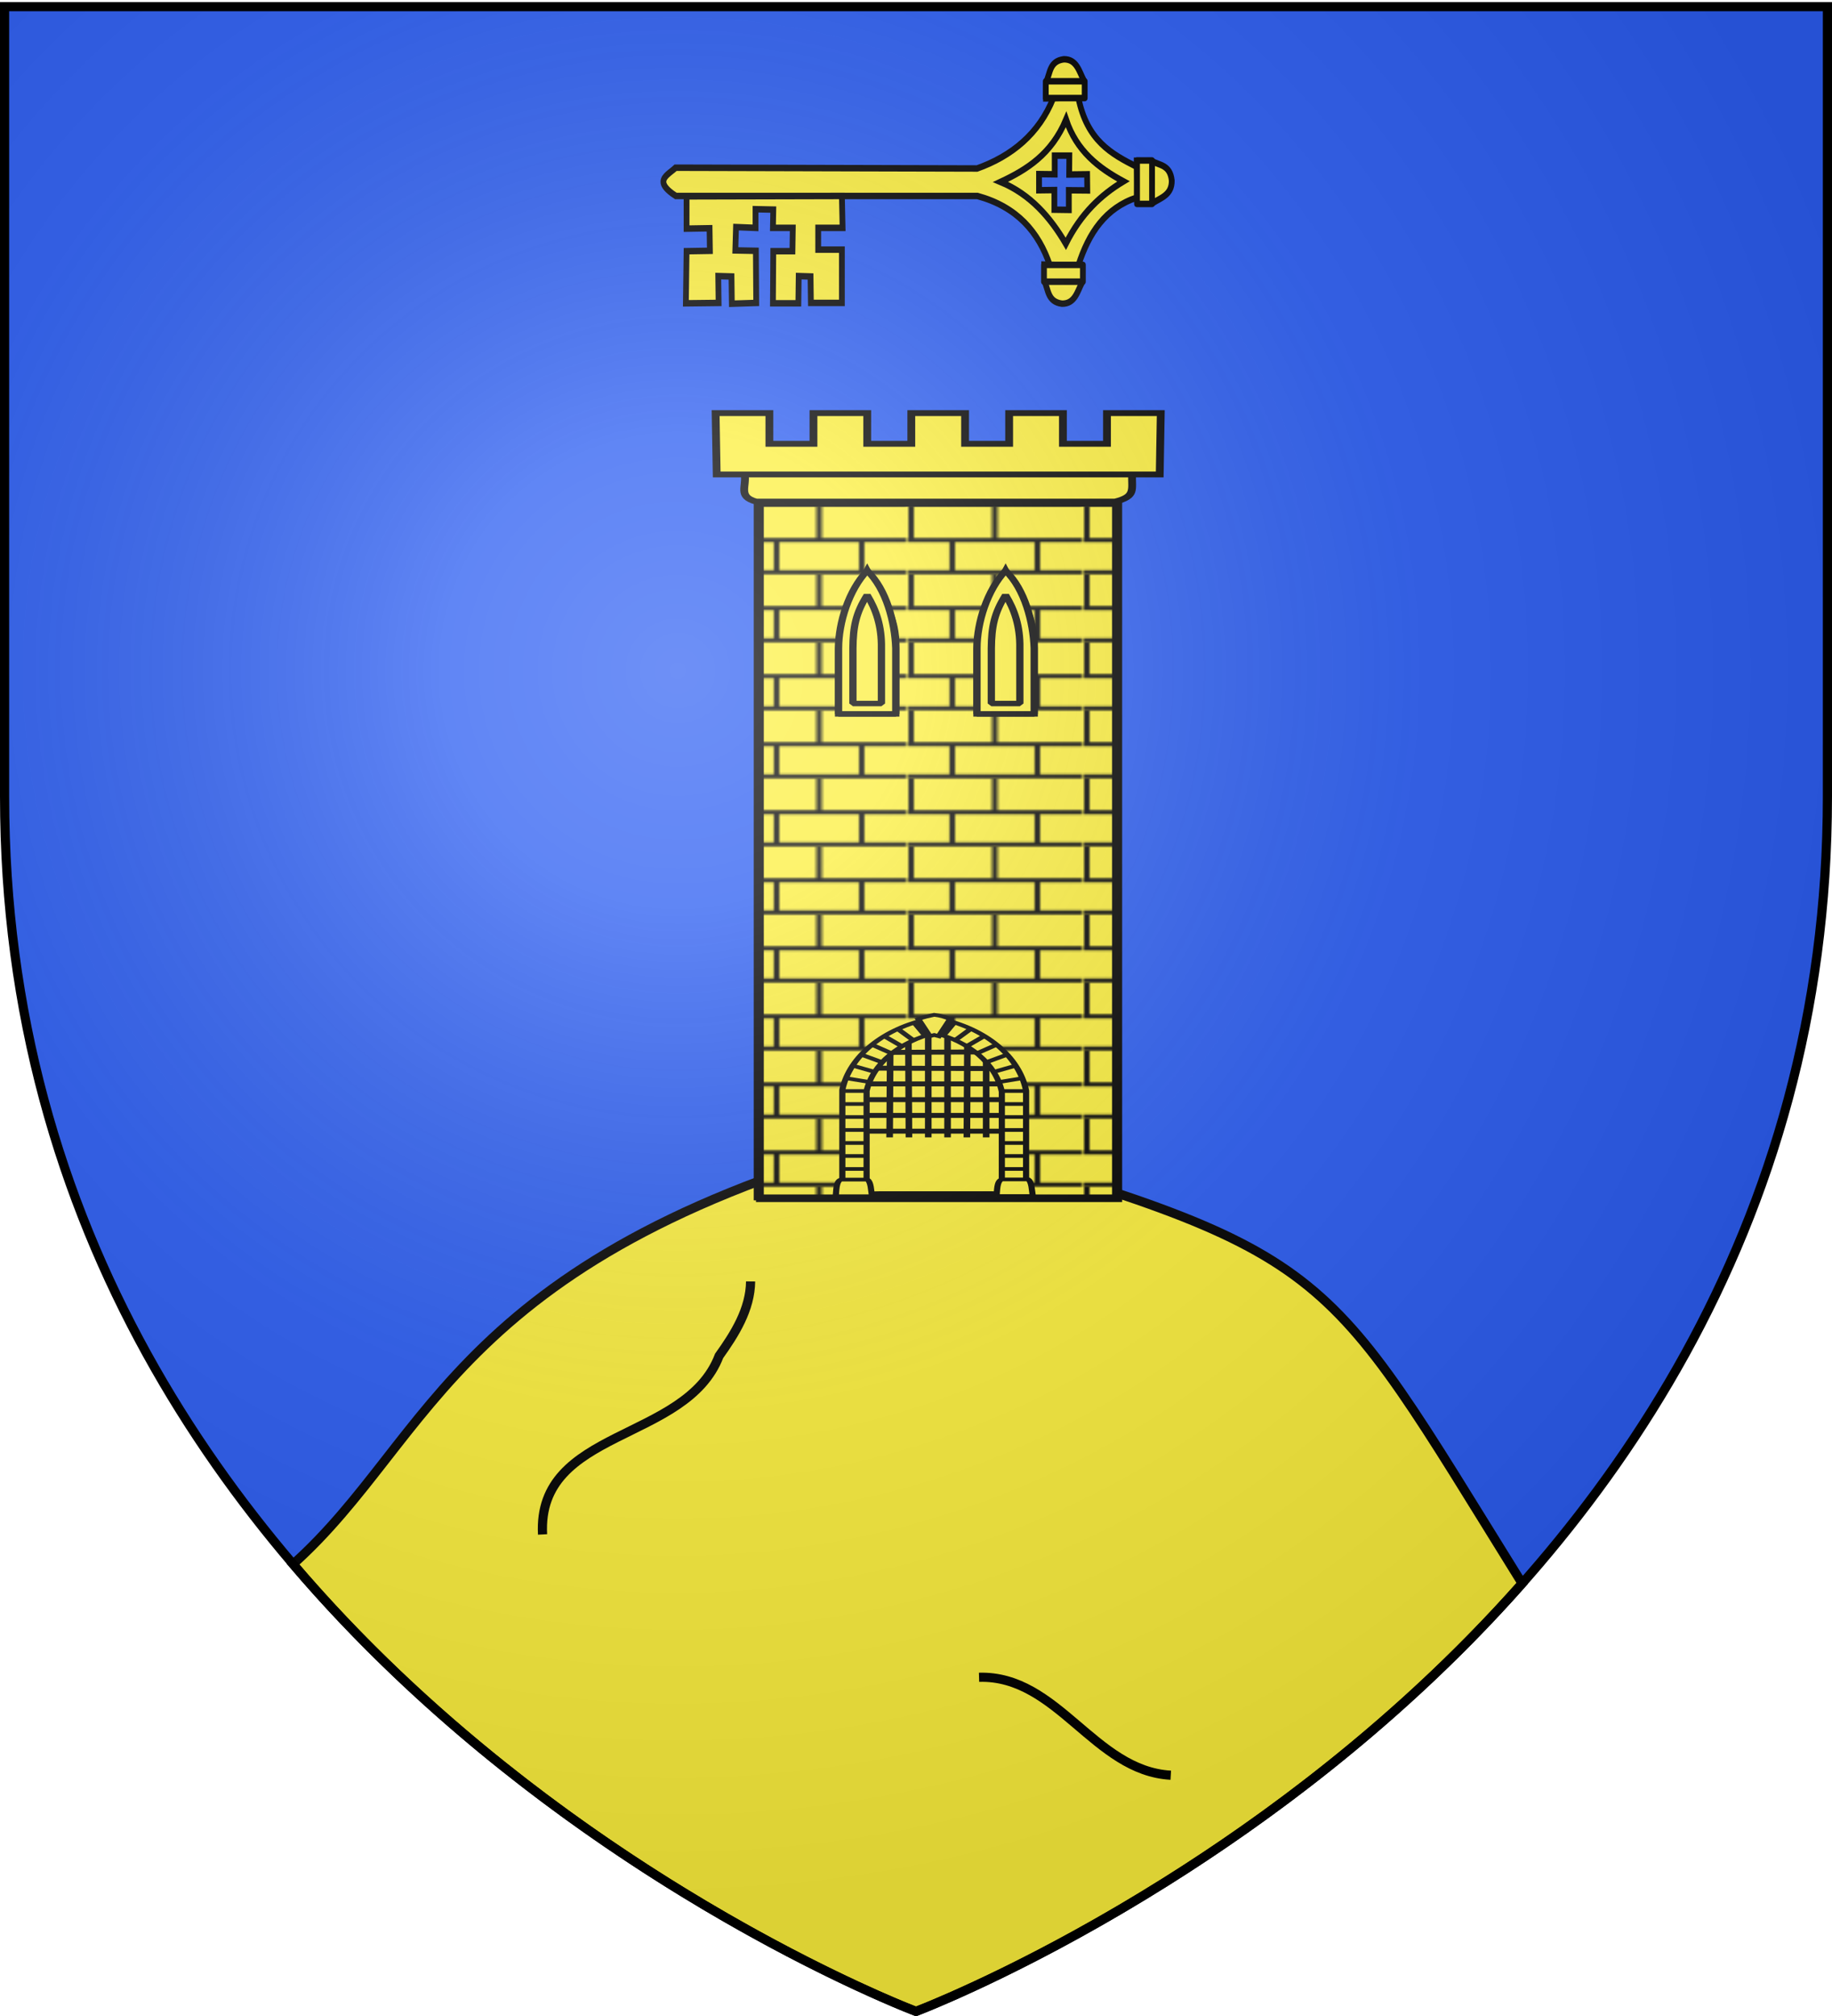<svg xmlns="http://www.w3.org/2000/svg" xmlns:xlink="http://www.w3.org/1999/xlink" width="600" height="660" version="1.0"><desc>Flag of Canton of Valais (Wallis)</desc><defs><pattern xlink:href="#l" id="y" patternTransform="translate(706.905 -109.487)"/><pattern xlink:href="#o" id="l" patternTransform="translate(706.076 -110.317)"/><pattern xlink:href="#p" id="o" patternTransform="translate(1455.798 -99.233)"/><pattern xlink:href="#q" id="n" patternTransform="translate(1455.798 -99.233)"/><pattern xlink:href="#r" id="m" patternTransform="translate(1455.798 -99.233)"/><pattern xlink:href="#i" id="p" patternTransform="translate(706.076 -110.317)"/><pattern xlink:href="#i" id="q" patternTransform="translate(706.076 -110.317)"/><pattern xlink:href="#i" id="r" patternTransform="translate(706.076 -110.317)"/><pattern id="i" width="63.433" height="32.822" patternTransform="translate(706.076 -110.317)" patternUnits="userSpaceOnUse"><path d="M1 16.188V1m45.974 15.188v15.634H15.96V16.188M31.467 1v15.188M1 31.822h61.433M1 16.188h61.433" style="fill:none;fill-opacity:1;fill-rule:evenodd;stroke:#000;stroke-width:2;stroke-linecap:square;stroke-linejoin:miter;stroke-miterlimit:4;stroke-dasharray:none;stroke-opacity:1;display:inline"/></pattern><g id="v"><path id="u" d="M0 0v1h.5z" transform="rotate(18 3.157 -.5)"/><use xlink:href="#u" width="810" height="540" transform="scale(-1 1)"/></g><g id="w"><use xlink:href="#v" width="810" height="540" transform="rotate(72)"/><use xlink:href="#v" width="810" height="540" transform="rotate(144)"/></g><radialGradient xlink:href="#a" id="z" cx="221.445" cy="226.331" r="300" fx="221.445" fy="226.331" gradientTransform="matrix(1.353 0 0 1.349 -77.63 -85.747)" gradientUnits="userSpaceOnUse"/><linearGradient id="a"><stop offset="0" style="stop-color:white;stop-opacity:.314"/><stop offset=".19" style="stop-color:white;stop-opacity:.251"/><stop offset=".6" style="stop-color:#6b6b6b;stop-opacity:.125"/><stop offset="1" style="stop-color:black;stop-opacity:.125"/></linearGradient></defs><g style="display:inline"><path d="M300 658.5s298.5-112.32 298.5-397.772V2.176H1.5v258.552C1.5 546.18 300 658.5 300 658.5" style="fill:#2b5df2;fill-opacity:1;fill-rule:evenodd;stroke:none"/><g style="display:inline"><path d="M0 0h600v660H0z" style="fill:none;stroke:none"/></g><g style="display:inline"><g style="display:inline"><path d="M0 0h600v660H0z" style="fill:none;stroke:none"/></g><path d="M300 658.5s111.773-42.058 198.526-140.109C431.604 410.785 438.593 410.918 300 370.621c-151.172 39.117-157.644 99.985-204.013 141.453C183.433 614.638 300 658.5 300 658.5z" style="fill:#fcef3c;fill-opacity:1;fill-rule:evenodd;stroke:#000;stroke-width:3;stroke-miterlimit:4;stroke-opacity:1;stroke-dasharray:none"/><path d="M177.692 502.348c-1.853-34.762 46.997-30.157 57.826-58.453 5.125-7.18 10.213-15.241 10.312-24.38M320.648 549.11c25.84-.737 37.63 30.66 62.793 32.064" style="fill:none;stroke:#000;stroke-width:3;stroke-linecap:butt;stroke-linejoin:miter;stroke-miterlimit:4;stroke-opacity:1;stroke-dasharray:none"/><g style="fill:#fff"><path d="M206.516 456.527V119.274H75.971v337.253z" style="fill:#fcef3c;fill-opacity:1;stroke:#000;stroke-width:2.846;stroke-miterlimit:4;stroke-opacity:1;stroke-dasharray:none" transform="matrix(.899 0 0 .675 179.833 83.854)"/><path d="M207.346 457.357V120.104H76.8v337.253z" style="fill:url(#y);fill-opacity:1;stroke:#000;stroke-width:2.846;stroke-miterlimit:4;stroke-opacity:1;stroke-dasharray:none" transform="matrix(.899 0 0 .675 179.833 83.854)"/><path d="M71.21 105.534h141.18c-.217 7.76 1.57 10.93-6.192 13.545H75.467c-6.925-2.522-3.337-7.37-4.258-13.545z" style="fill:#fcef3c;fill-opacity:1;stroke:#000;stroke-width:2.846;stroke-miterlimit:4;stroke-opacity:1;stroke-dasharray:none" transform="matrix(.899 0 0 .675 179.833 83.854)"/><path d="m60.669 76.148.39 29.733h161.396l.381-29.733h-19.59v14.87h-16.054v-14.87h-19.59v14.87h-16.054v-14.87h-19.591v14.87h-16.053v-14.87H96.313v14.87H80.26v-14.87z" style="fill:#fcef3c;fill-opacity:1;stroke:#000;stroke-width:2.846;stroke-miterlimit:4;stroke-opacity:1;stroke-dasharray:none" transform="matrix(.899 0 0 .675 179.833 83.854)"/><g style="fill:#fcef3c;fill-opacity:1;stroke:#000;stroke-width:1.957;stroke-miterlimit:4;stroke-opacity:1;stroke-dasharray:none"><g style="fill:#fcef3c;fill-opacity:1;stroke:#000;stroke-width:1.957;stroke-miterlimit:4;stroke-opacity:1;stroke-dasharray:none"><g style="fill:#fcef3c;fill-opacity:1;stroke:#000;stroke-width:2.063;stroke-miterlimit:4;stroke-opacity:1;stroke-dasharray:none"><g style="fill:#fcef3c;fill-opacity:1;stroke:#000;stroke-width:1.323;stroke-miterlimit:4;stroke-opacity:1;stroke-dasharray:none"><path d="M-247.78 20.553v15.69h10.394v-15.69c.25-8.225-2.834-12.876-5.197-18.924-2.397 5.976-5.026 10.846-5.197 18.924z" style="fill:#fcef3c;fill-opacity:1;stroke:#000;stroke-width:1.323;stroke-miterlimit:4;stroke-opacity:1;stroke-dasharray:none" transform="matrix(1.803 0 0 1.354 721.384 184.643)"/><path d="M-247.78 20.364v15.88h10.394v-15.88c-.16-6.245-1.695-14.272-5.197-18.735-3.326 4.651-5.197 12.539-5.197 18.735zm2.607 0c.036-5.216.54-8.518 2.59-12.856 1.608 3.512 2.658 7.542 2.59 12.856v13.365h-5.18z" style="fill:#fcef3c;fill-opacity:1;stroke:#000;stroke-width:1.323;stroke-linejoin:bevel;stroke-miterlimit:4;stroke-opacity:1;stroke-dasharray:none" transform="matrix(1.803 0 0 1.354 721.384 184.643)"/></g></g></g><g style="fill:#fcef3c;fill-opacity:1;stroke:#000;stroke-width:1.957;stroke-miterlimit:4;stroke-opacity:1;stroke-dasharray:none"><g style="fill:#fcef3c;fill-opacity:1;stroke:#000;stroke-width:2.063;stroke-miterlimit:4;stroke-opacity:1;stroke-dasharray:none"><g style="fill:#fcef3c;fill-opacity:1;stroke:#000;stroke-width:1.323;stroke-miterlimit:4;stroke-opacity:1;stroke-dasharray:none"><path d="M-247.78 20.553v15.69h10.394v-15.69c.25-8.225-2.834-12.876-5.197-18.924-2.397 5.976-5.026 10.846-5.197 18.924z" style="fill:#fcef3c;fill-opacity:1;stroke:#000;stroke-width:1.323;stroke-miterlimit:4;stroke-opacity:1;stroke-dasharray:none" transform="matrix(1.803 0 0 1.354 766.718 184.643)"/><path d="M-247.78 20.364v15.88h10.394v-15.88c-.16-6.245-1.695-14.272-5.197-18.735-3.326 4.651-5.197 12.539-5.197 18.735zm2.607 0c.036-5.216.54-8.518 2.59-12.856 1.608 3.512 2.658 7.542 2.59 12.856v13.365h-5.18z" style="fill:#fcef3c;fill-opacity:1;stroke:#000;stroke-width:1.323;stroke-linejoin:bevel;stroke-miterlimit:4;stroke-opacity:1;stroke-dasharray:none" transform="matrix(1.803 0 0 1.354 766.718 184.643)"/></g></g></g></g><path d="m447.42 647.746-7.51-.233h-41.376l-7.51.232v-46c0-19.823 11.982-35.913 27.618-35.913 15.637 0 28.778 16.09 28.778 35.913z" style="fill:#fcef3c;fill-opacity:1;stroke:#000;stroke-width:2.271;stroke-miterlimit:4;stroke-opacity:1;stroke-dasharray:none" transform="matrix(.899 0 0 .675 -70.411 -46.298)"/><path d="m401.153 579.006 36.261-.224m-41.835 7.868 48.235.224m-51.125 7.421h54.635m-54.635 7.645h54.635m-54.635 7.644h54.635m-54.635 7.645h54.635m-9.733-38.618v41.611m-6.827-46.53-.207 46.53m-7.034-48.544v48.544m-7.033-48.544v48.544m-7.24-46.978.206 46.978m-6.828-42.729-.206 42.73" style="fill:#fff;fill-rule:evenodd;stroke:#000;stroke-width:2.408;stroke-linecap:butt;stroke-linejoin:miter;stroke-miterlimit:4;stroke-opacity:1;stroke-dasharray:none" transform="matrix(.899 0 0 .675 -70.411 -46.298)"/><g style="fill:#fcef3c;stroke:#000;stroke-width:3.044;stroke-miterlimit:4;stroke-opacity:1;stroke-dasharray:none"><path d="M104.029-164.904h6v-87.065l-.062-.375c-3.536-28.03-20.028-51.335-43.282-59.312l-1.937-.656-1.969.656c-23.088 7.92-39.94 30.922-43.625 58.781l-.031.406v87.565h6m6 0v-86.69c3.137-22.938 16.675-41.048 33.625-47.844 17.035 6.855 30.297 25.176 33.281 48.438v86.096" style="fill:#fcef3c;fill-opacity:1;stroke:#000;stroke-width:3.044;stroke-miterlimit:4;stroke-opacity:1;stroke-dasharray:none" transform="matrix(.662 0 0 .396 263.216 456.81)"/><path d="M19.162-176.404H31.51m-12.347-10.743H31.51M19.162-197.89H31.51m-12.347-10.743H31.51m-12.347-10.743H31.51m-12.347-10.743H31.51m-12.347-10.743H31.51m-12.347-10.743H31.51m-10.803-10.662 11.224 3.086m-7.857-13.468 11.224 5.33m-6.735-14.31 10.102 6.174m-4.77-14.31 9.54 7.014m-3.367-14.03 8.418 8.137m-1.964-14.31 7.576 9.26m.561-14.591 5.331 10.662m50 121.219H97.643m12.346-10.743H97.643m12.346-10.743H97.643m12.346-10.743H97.643m12.346-10.743H97.643m12.346-10.743H97.643m12.346-10.743H97.643m12.346-10.743H97.643m10.803-10.662-11.224 3.086m7.857-13.468-11.224 5.33m6.734-14.31-10.101 6.174m4.77-14.31-9.54 7.014m3.367-14.03-8.418 8.137m1.964-14.31-7.576 9.26m-.561-14.591-5.332 10.662" style="fill:#fcef3c;fill-rule:evenodd;stroke:#000;stroke-width:3.044;stroke-linecap:butt;stroke-linejoin:miter;stroke-miterlimit:4;stroke-opacity:1;stroke-dasharray:none" transform="matrix(.662 0 0 .396 263.216 456.81)"/><g style="fill:#fcef3c;stroke:#000;stroke-width:3.044;stroke-miterlimit:4;stroke-opacity:1;stroke-dasharray:none"><path d="M15.822-164.62H33.78c-.45-4.736-.478-11.663-2.245-13.749H18.347c-2.466 1.74-2.104 9.307-2.525 13.75zM95.372-164.76h17.958c-.45-4.737-.479-11.664-2.245-13.749H97.897c-2.467 1.74-2.105 9.307-2.525 13.75z" style="fill:#fcef3c;fill-opacity:1;fill-rule:evenodd;stroke:#000;stroke-width:3.044;stroke-linecap:butt;stroke-linejoin:miter;stroke-miterlimit:4;stroke-opacity:1;stroke-dasharray:none" transform="matrix(.662 0 0 .396 263.216 456.81)"/></g><path d="m62.331-296.921 2.245-.982 2.245.982 5.612-14.17c-2.031-1.464-4.343-2.786-7.857-3.508-2.619.953-5.238 1.833-7.857 3.508z" style="fill:#fcef3c;fill-opacity:1;fill-rule:evenodd;stroke:#000;stroke-width:3.044;stroke-linecap:butt;stroke-linejoin:miter;stroke-miterlimit:4;stroke-opacity:1;stroke-dasharray:none" transform="matrix(.662 0 0 .396 263.216 456.81)"/></g></g><g style="fill:#fcef3c;display:inline"><g style="fill:#fcef3c;fill-opacity:1;stroke:#000;stroke-width:4.436;stroke-miterlimit:4;stroke-opacity:1;stroke-dasharray:none"><g style="fill:#fcef3c"><path d="M151.382 96.245c-5.16-.256-11.402 4.513-19.782 18.898V574.55c-15.005 60.94-49.508 93.328-94.46 110.346v43.511c43.918 15.682 78.327 41.504 92.329 89.098l41.74.184c17.967-39.666 36.002-76.007 94.044-89.282v-38.21c-48.875-21.673-79.297-63.483-96.175-116.154l1.066-459.177c-6.04-7.192-11.222-18.247-18.762-18.621zm-12 572.196h22.052l-.278 23.876h25.48v22.263l-25.757-.23.277 27.286-22.005.277.232-28.117h-26.777l.278-22.032h26.777z" style="fill:#fcef3c;fill-opacity:1;fill-rule:evenodd;stroke:#000;stroke-width:8.81;stroke-linecap:butt;stroke-linejoin:miter;stroke-miterlimit:4;stroke-opacity:1;stroke-dasharray:none" transform="matrix(0 -.24 .215 0 196.583 95.74)"/><path d="M150.756 609.828c16.77 40.005 37.761 77.559 85.153 99.783-43.054 16.005-66.134 49.587-84.402 87.404-18.305-34.08-43.913-64.668-85.153-87.779 36.754-24.085 67.578-54.397 84.402-99.408z" style="fill:none;stroke:#000;stroke-width:8.81;stroke-linecap:butt;stroke-linejoin:miter;stroke-miterlimit:4;stroke-opacity:1;stroke-dasharray:none" transform="matrix(0 -.24 .215 0 196.583 95.74)"/><g style="fill:#fcef3c;stroke:#000;stroke-opacity:1;stroke-width:8.81;stroke-miterlimit:4;stroke-dasharray:none"><g style="fill:#fcef3c;fill-opacity:1;stroke:#000;stroke-width:8.81;stroke-miterlimit:4;stroke-opacity:1;stroke-dasharray:none"><path d="m300.473 593.682 1.501 57.77h22.507c12.883-7.348 29.577-11.156 29.26-30.76-2.556-21.753-18.652-20.484-30.385-26.635z" style="fill:#fcef3c;fill-opacity:1;fill-rule:evenodd;stroke:#000;stroke-width:8.81;stroke-linecap:butt;stroke-linejoin:miter;stroke-miterlimit:4;stroke-opacity:1;stroke-dasharray:none" transform="matrix(0 -.24 .215 0 214.944 104.308)"/><path d="M300.849 593.307h22.883v59.269h-22.883z" style="fill:#fcef3c;fill-opacity:1;stroke:#000;stroke-width:8.81;stroke-linecap:round;stroke-linejoin:round;stroke-miterlimit:4;stroke-opacity:1;stroke-dasharray:none" transform="matrix(0 -.24 .215 0 214.944 104.308)"/></g><g style="fill:#fcef3c;fill-opacity:1;stroke:#000;stroke-width:8.81;stroke-miterlimit:4;stroke-opacity:1;stroke-dasharray:none"><path d="m300.473 593.682 1.501 57.77h22.507c12.883-7.348 29.577-11.156 29.26-30.76-2.556-21.753-18.652-20.484-30.385-26.635z" style="fill:#fcef3c;fill-opacity:1;fill-rule:evenodd;stroke:#000;stroke-width:8.81;stroke-linecap:butt;stroke-linejoin:miter;stroke-miterlimit:4;stroke-opacity:1;stroke-dasharray:none" transform="matrix(0 .24 .215 0 214.353 14.52)"/><path d="M300.849 593.307h22.883v59.269h-22.883z" style="fill:#fcef3c;fill-opacity:1;stroke:#000;stroke-width:8.81;stroke-linecap:round;stroke-linejoin:round;stroke-miterlimit:4;stroke-opacity:1;stroke-dasharray:none" transform="matrix(0 .24 .215 0 214.353 14.52)"/></g></g><path d="m179.64 817.332-57.768 1.5v22.508c7.348 12.882 11.155 29.577 30.76 29.26 21.752-2.556 20.483-18.653 26.634-30.386z" style="fill:#fcef3c;fill-opacity:1;fill-rule:evenodd;stroke:#000;stroke-width:8.81;stroke-linecap:butt;stroke-linejoin:miter;stroke-miterlimit:4;stroke-opacity:1;stroke-dasharray:none" transform="matrix(0 -.24 .215 0 196.583 95.74)"/><path d="M817.707-180.016h22.883v59.269h-22.883z" style="fill:#fcef3c;fill-opacity:1;stroke:#000;stroke-width:8.81;stroke-linecap:round;stroke-linejoin:round;stroke-miterlimit:4;stroke-opacity:1;stroke-dasharray:none" transform="matrix(.215 0 0 .24 196.583 95.74)"/><path d="M131.054 131.508H87.022l.53 35.013-30.769.53-.53-35.543-71.088-1.061.53 49.867 36.606-.53-.531 20.159-37.135.53 1.06 37.136 71.088-.53.53-31.3 31.831 1.06-1.061 29.709h25.464l-.53 27.055-24.934-.53v30.239l-31.83-.53v-29.179l-71.088-.53V301.8l37.136.53-.531 18.037-36.074.53v47.216h72.679v-36.075h29.708v37.136l43.501-1.061z" style="fill:#fcef3c;fill-opacity:1;fill-rule:evenodd;stroke:#000;stroke-width:8.81;stroke-linecap:butt;stroke-linejoin:miter;stroke-miterlimit:4;stroke-opacity:1;stroke-dasharray:none" transform="matrix(0 -.24 .215 0 196.583 95.74)"/></g></g></g></g></g><path d="M300 658.5s298.5-112.32 298.5-397.772V2.176H1.5v258.552C1.5 546.18 300 658.5 300 658.5" style="opacity:1;fill:url(#z);fill-opacity:1;fill-rule:evenodd;stroke:none;stroke-width:1px;stroke-linecap:butt;stroke-linejoin:miter;stroke-opacity:1"/><path d="M300 658.5S1.5 546.18 1.5 260.728V2.176h597v258.552C598.5 546.18 300 658.5 300 658.5z" style="opacity:1;fill:none;fill-opacity:1;fill-rule:evenodd;stroke:#000;stroke-width:3;stroke-linecap:butt;stroke-linejoin:miter;stroke-miterlimit:4;stroke-dasharray:none;stroke-opacity:1"/></svg>